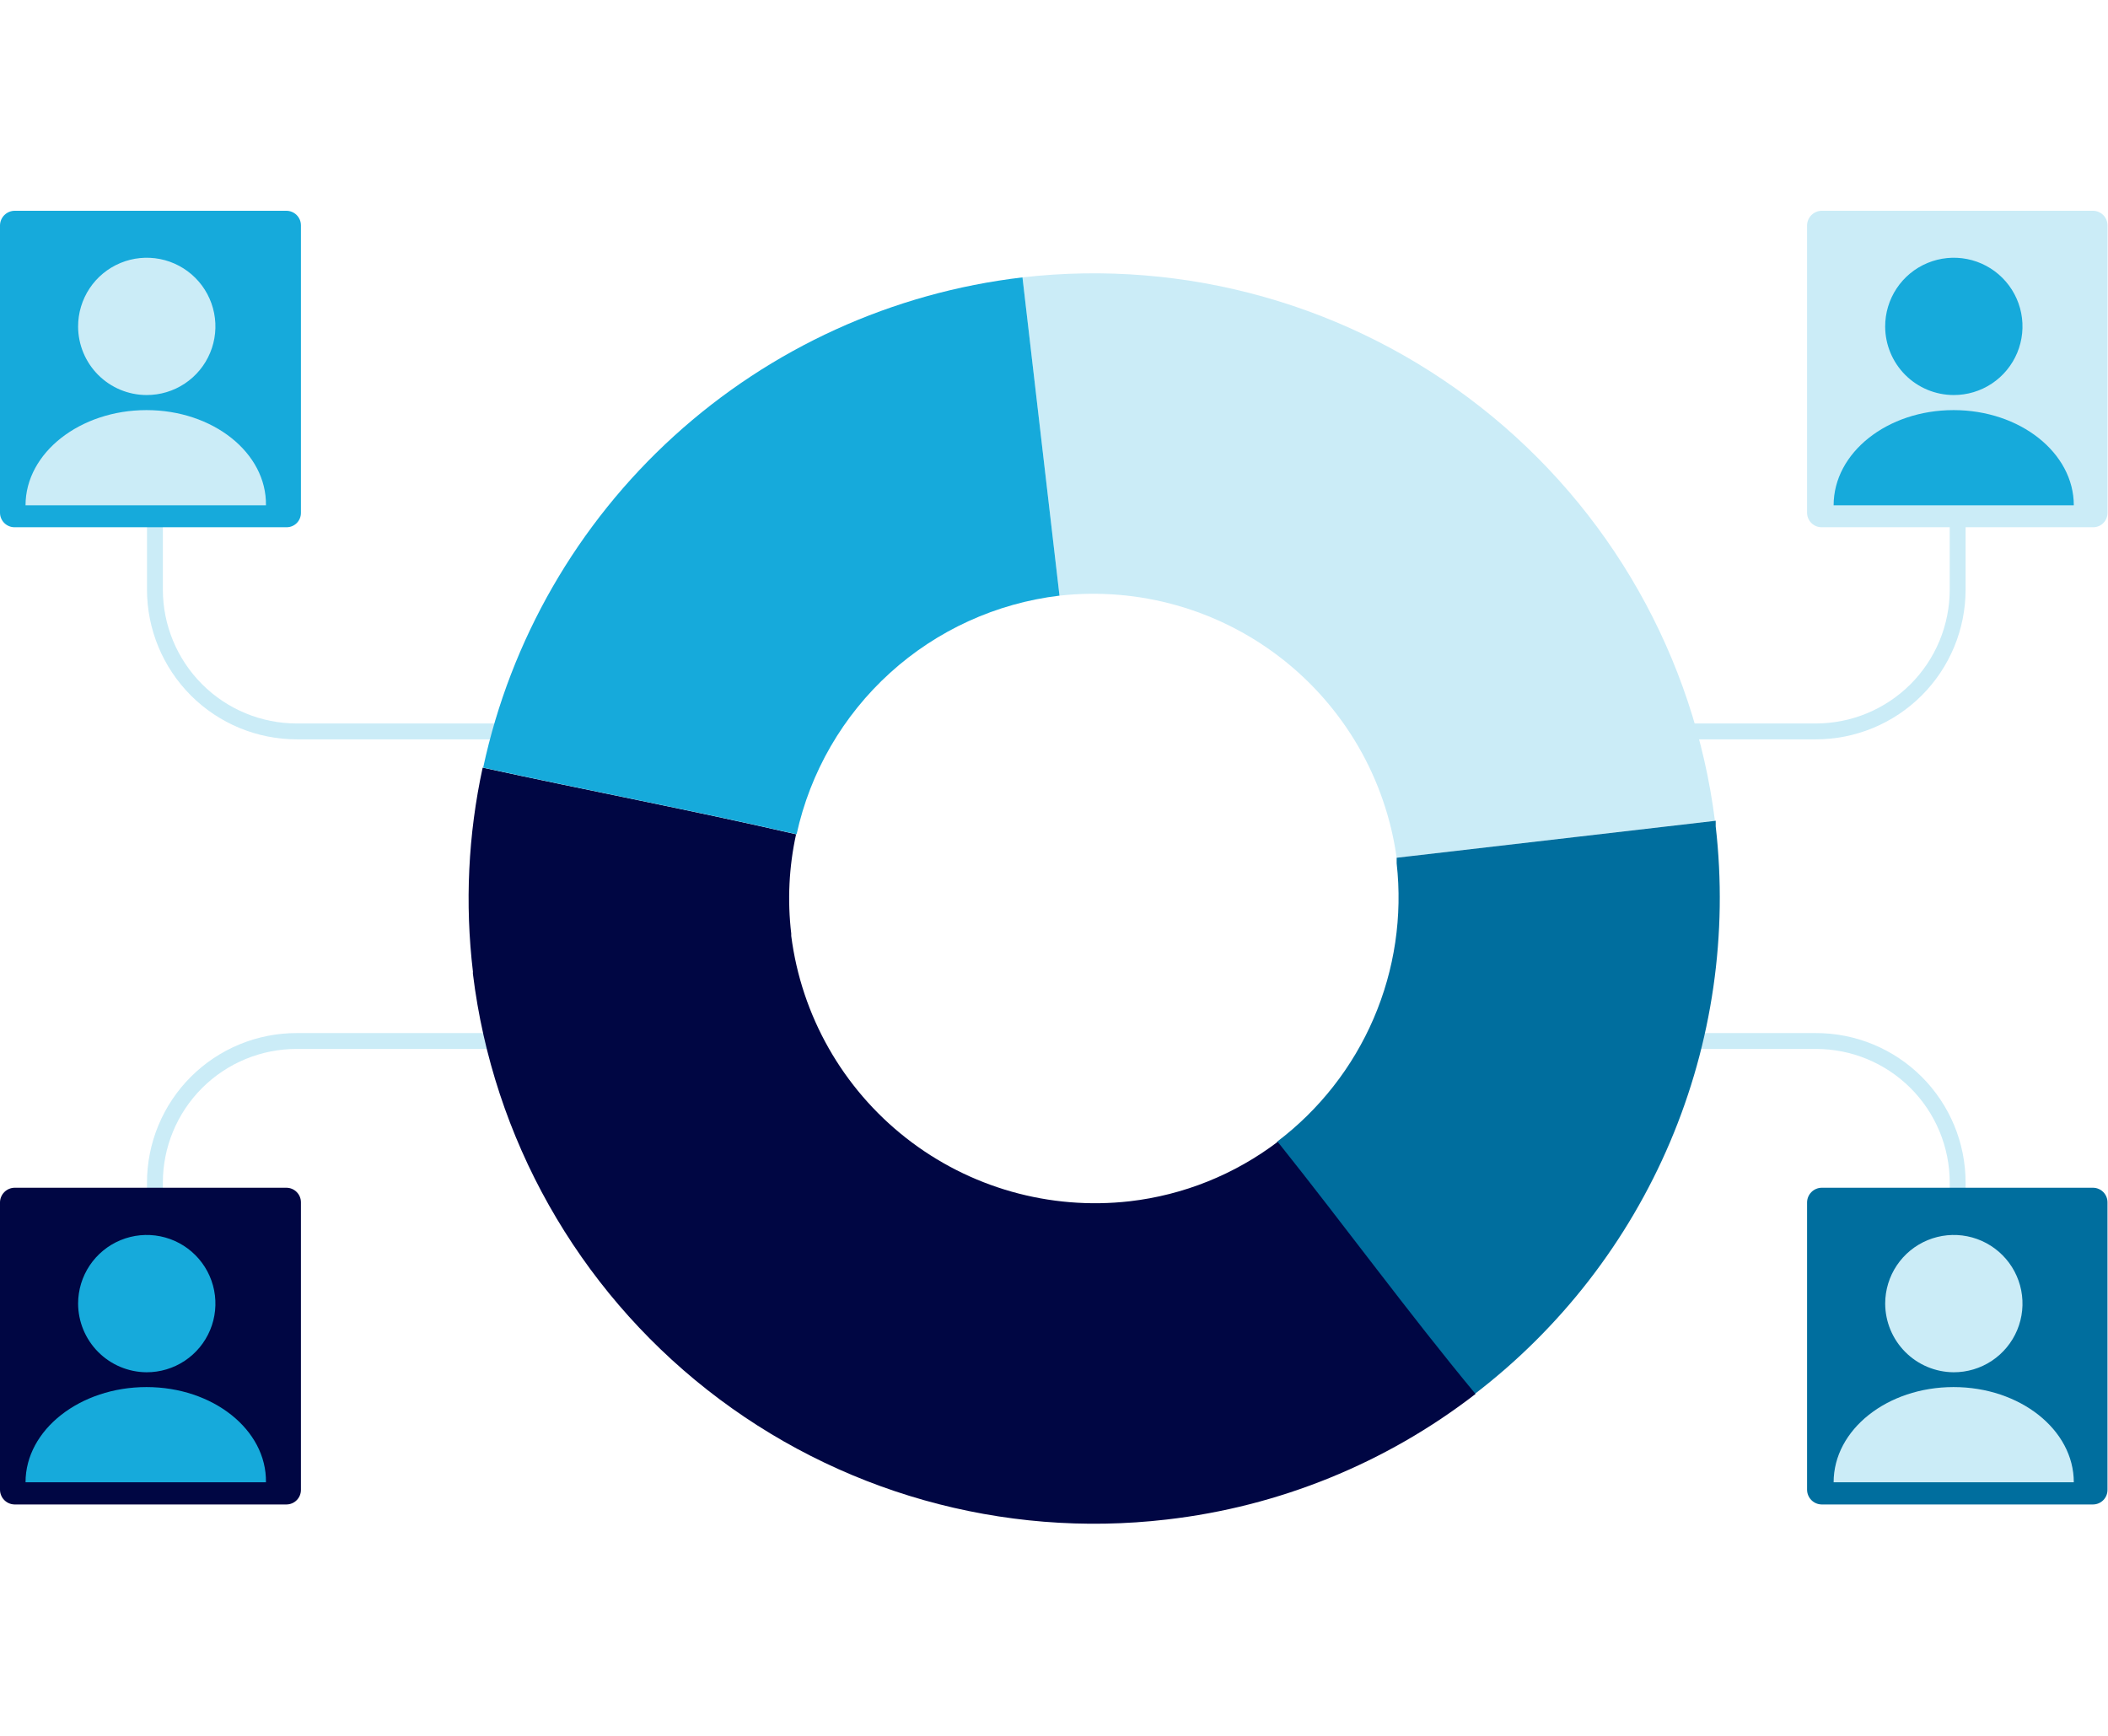 <svg width="170" height="140" viewBox="0 0 170 140" fill="none" xmlns="http://www.w3.org/2000/svg">
<g clip-path="url(#clip0)">
<path d="M56.461 83.959H23.939C22.437 83.956 20.949 84.249 19.561 84.822C18.172 85.395 16.91 86.236 15.847 87.297C14.784 88.358 13.941 89.619 13.366 91.006C12.79 92.393 12.494 93.88 12.494 95.382V115.184" stroke="#CBECF7" stroke-width="1.28" stroke-miterlimit="10"/>
<path d="M56.461 58.99H23.939C20.903 58.99 17.992 57.785 15.846 55.639C13.7 53.492 12.494 50.581 12.494 47.546V27.745" stroke="#CBECF7" stroke-width="1.28" stroke-miterlimit="10"/>
<path d="M113.93 83.959H146.432C147.934 83.956 149.421 84.249 150.81 84.822C152.198 85.395 153.46 86.236 154.523 87.297C155.586 88.358 156.429 89.619 157.005 91.006C157.58 92.393 157.876 93.88 157.876 95.382V115.184" stroke="#CBECF7" stroke-width="1.28" stroke-miterlimit="10"/>
<path d="M113.93 58.99H146.432C147.935 58.99 149.423 58.694 150.811 58.119C152.2 57.544 153.461 56.701 154.524 55.639C155.587 54.576 156.43 53.314 157.005 51.926C157.58 50.537 157.876 49.049 157.876 47.546V27.745" stroke="#CBECF7" stroke-width="1.28" stroke-miterlimit="10"/>
<path d="M82.458 22.372L85.443 48.04C91.835 47.33 98.252 49.141 103.33 53.089C108.408 57.037 111.746 62.809 112.634 69.18L138.301 66.195C136.633 53.012 129.834 41.018 119.38 32.814C108.926 24.61 95.66 20.859 82.458 22.372Z" fill="#CBECF7"/>
<path d="M138.363 66.648V66.195L112.634 69.179V69.632C113.111 73.891 112.472 78.201 110.779 82.138C109.087 86.076 106.399 89.505 102.98 92.089C108.435 98.923 113.478 105.839 118.932 112.426C125.852 107.126 131.28 100.123 134.686 92.1C138.091 84.076 139.358 75.307 138.363 66.648Z" fill="#006E9E"/>
<path d="M103.042 92.089C99.564 94.728 95.44 96.385 91.103 96.885C84.653 97.619 78.174 95.785 73.066 91.778C67.959 87.772 64.633 81.917 63.809 75.478C63.809 75.478 63.809 75.354 63.809 75.293C63.493 72.621 63.625 69.914 64.2 67.286C55.802 65.351 47.342 63.745 38.924 61.913C37.751 67.321 37.486 72.886 38.141 78.38C38.132 78.442 38.132 78.504 38.141 78.566C39.765 91.801 46.56 103.856 57.042 112.098C67.525 120.34 80.843 124.098 94.088 122.553C103.158 121.512 111.771 118.01 118.994 112.426C113.539 105.839 108.496 98.923 103.042 92.089Z" fill="#000643"/>
<path d="M85.443 48.04L82.458 22.372C71.988 23.598 62.164 28.07 54.364 35.161C46.564 42.253 41.179 51.607 38.965 61.913C47.383 63.745 55.843 65.351 64.242 67.286C65.338 62.273 67.969 57.726 71.769 54.277C75.568 50.828 80.347 48.648 85.443 48.04Z" fill="#16AADB"/>
<path d="M23.095 17H1.173C0.864 17.005 0.568 17.131 0.349 17.349C0.131 17.568 0.005 17.864 0 18.173L0 41.35C0 41.662 0.124 41.96 0.344 42.18C0.564 42.4 0.862 42.524 1.173 42.524H23.095C23.25 42.526 23.404 42.498 23.547 42.44C23.691 42.382 23.821 42.296 23.931 42.186C24.04 42.077 24.127 41.946 24.184 41.803C24.242 41.659 24.271 41.505 24.268 41.35V18.173C24.268 17.862 24.145 17.564 23.924 17.344C23.704 17.124 23.406 17 23.095 17V17Z" fill="#16AADB"/>
<path d="M11.815 31.861C12.912 31.865 13.986 31.544 14.899 30.937C15.813 30.33 16.526 29.465 16.947 28.453C17.369 27.44 17.48 26.325 17.267 25.249C17.054 24.173 16.527 23.185 15.751 22.409C14.976 21.634 13.987 21.106 12.911 20.893C11.835 20.68 10.72 20.791 9.707 21.213C8.695 21.634 7.83 22.347 7.223 23.261C6.617 24.175 6.295 25.248 6.299 26.345C6.304 27.806 6.887 29.206 7.921 30.24C8.954 31.273 10.354 31.856 11.815 31.861Z" fill="#CBECF7"/>
<path d="M11.815 33.076C6.463 33.076 2.059 36.513 2.059 40.754H21.448C21.51 36.513 17.167 33.076 11.815 33.076Z" fill="#CBECF7"/>
<path d="M23.095 95.794H1.173C0.864 95.799 0.568 95.925 0.349 96.144C0.131 96.362 0.005 96.658 1.32073e-08 96.967V120.144C-4.65262e-05 120.458 0.123 120.758 0.342 120.981C0.562 121.205 0.86 121.333 1.173 121.338H23.095C23.251 121.338 23.405 121.307 23.549 121.247C23.692 121.187 23.823 121.099 23.932 120.987C24.041 120.876 24.127 120.745 24.185 120.6C24.242 120.455 24.271 120.3 24.268 120.144V96.967C24.268 96.656 24.145 96.358 23.924 96.138C23.704 95.918 23.406 95.794 23.095 95.794Z" fill="#000643"/>
<path d="M11.815 110.676C12.911 110.68 13.984 110.359 14.897 109.753C15.81 109.147 16.523 108.284 16.945 107.272C17.368 106.261 17.48 105.147 17.269 104.071C17.058 102.996 16.532 102.008 15.758 101.231C14.985 100.455 13.998 99.925 12.924 99.71C11.849 99.495 10.735 99.603 9.722 100.022C8.709 100.44 7.843 101.15 7.233 102.061C6.624 102.972 6.299 104.043 6.299 105.139C6.304 106.602 6.886 108.004 7.919 109.041C8.952 110.078 10.352 110.665 11.815 110.676Z" fill="#16AADB"/>
<path d="M11.815 111.87C6.463 111.87 2.059 115.307 2.059 119.548H21.448C21.51 115.307 17.167 111.87 11.815 111.87Z" fill="#16AADB"/>
<path d="M168.786 17H146.905C146.596 17.005 146.3 17.131 146.081 17.349C145.863 17.568 145.737 17.864 145.732 18.173V41.35C145.732 41.662 145.856 41.96 146.076 42.18C146.296 42.4 146.594 42.524 146.905 42.524H168.786C168.94 42.526 169.094 42.498 169.238 42.44C169.381 42.382 169.512 42.296 169.621 42.186C169.731 42.077 169.817 41.946 169.875 41.803C169.933 41.659 169.962 41.505 169.959 41.35V18.173C169.959 17.862 169.835 17.564 169.615 17.344C169.395 17.124 169.097 17 168.786 17V17Z" fill="#CBECF7"/>
<path d="M157.547 31.861C158.644 31.865 159.717 31.544 160.631 30.937C161.544 30.33 162.257 29.465 162.679 28.453C163.1 27.44 163.212 26.325 162.999 25.249C162.786 24.173 162.258 23.185 161.482 22.409C160.707 21.634 159.718 21.106 158.642 20.893C157.566 20.68 156.451 20.791 155.439 21.213C154.426 21.634 153.562 22.347 152.955 23.261C152.348 24.175 152.026 25.248 152.03 26.345C152.036 27.806 152.619 29.206 153.652 30.24C154.685 31.273 156.085 31.856 157.547 31.861Z" fill="#16AADB"/>
<path d="M157.547 33.076C152.195 33.076 147.873 36.513 147.873 40.754H167.242C167.242 36.513 162.899 33.076 157.547 33.076Z" fill="#16AADB"/>
<path d="M168.786 95.794H146.905C146.596 95.799 146.3 95.925 146.081 96.144C145.863 96.362 145.737 96.658 145.732 96.967V120.144C145.732 120.458 145.855 120.758 146.074 120.981C146.294 121.205 146.592 121.333 146.905 121.338H168.786C168.941 121.338 169.096 121.307 169.239 121.247C169.383 121.187 169.513 121.099 169.623 120.987C169.732 120.876 169.818 120.745 169.876 120.6C169.933 120.455 169.962 120.3 169.959 120.144V96.967C169.959 96.656 169.835 96.358 169.615 96.138C169.395 95.918 169.097 95.794 168.786 95.794Z" fill="#006E9E"/>
<path d="M157.547 110.676C158.643 110.68 159.716 110.359 160.629 109.753C161.542 109.147 162.255 108.284 162.677 107.272C163.1 106.261 163.212 105.147 163.001 104.071C162.79 102.996 162.264 102.008 161.49 101.231C160.717 100.455 159.73 99.925 158.656 99.71C157.581 99.495 156.467 99.603 155.454 100.022C154.441 100.44 153.575 101.15 152.965 102.061C152.356 102.972 152.031 104.043 152.031 105.139C152.036 106.602 152.618 108.004 153.651 109.041C154.684 110.078 156.084 110.665 157.547 110.676Z" fill="#CBECF7"/>
<path d="M157.547 111.87C152.195 111.87 147.873 115.307 147.873 119.548H167.242C167.242 115.307 162.899 111.87 157.547 111.87Z" fill="#CBECF7"/>
</g>
<defs>
<clipPath id="clip0">
<rect width="170" height="105.903" fill="white" transform="translate(0 17)"/>
</clipPath>
</defs>
</svg>